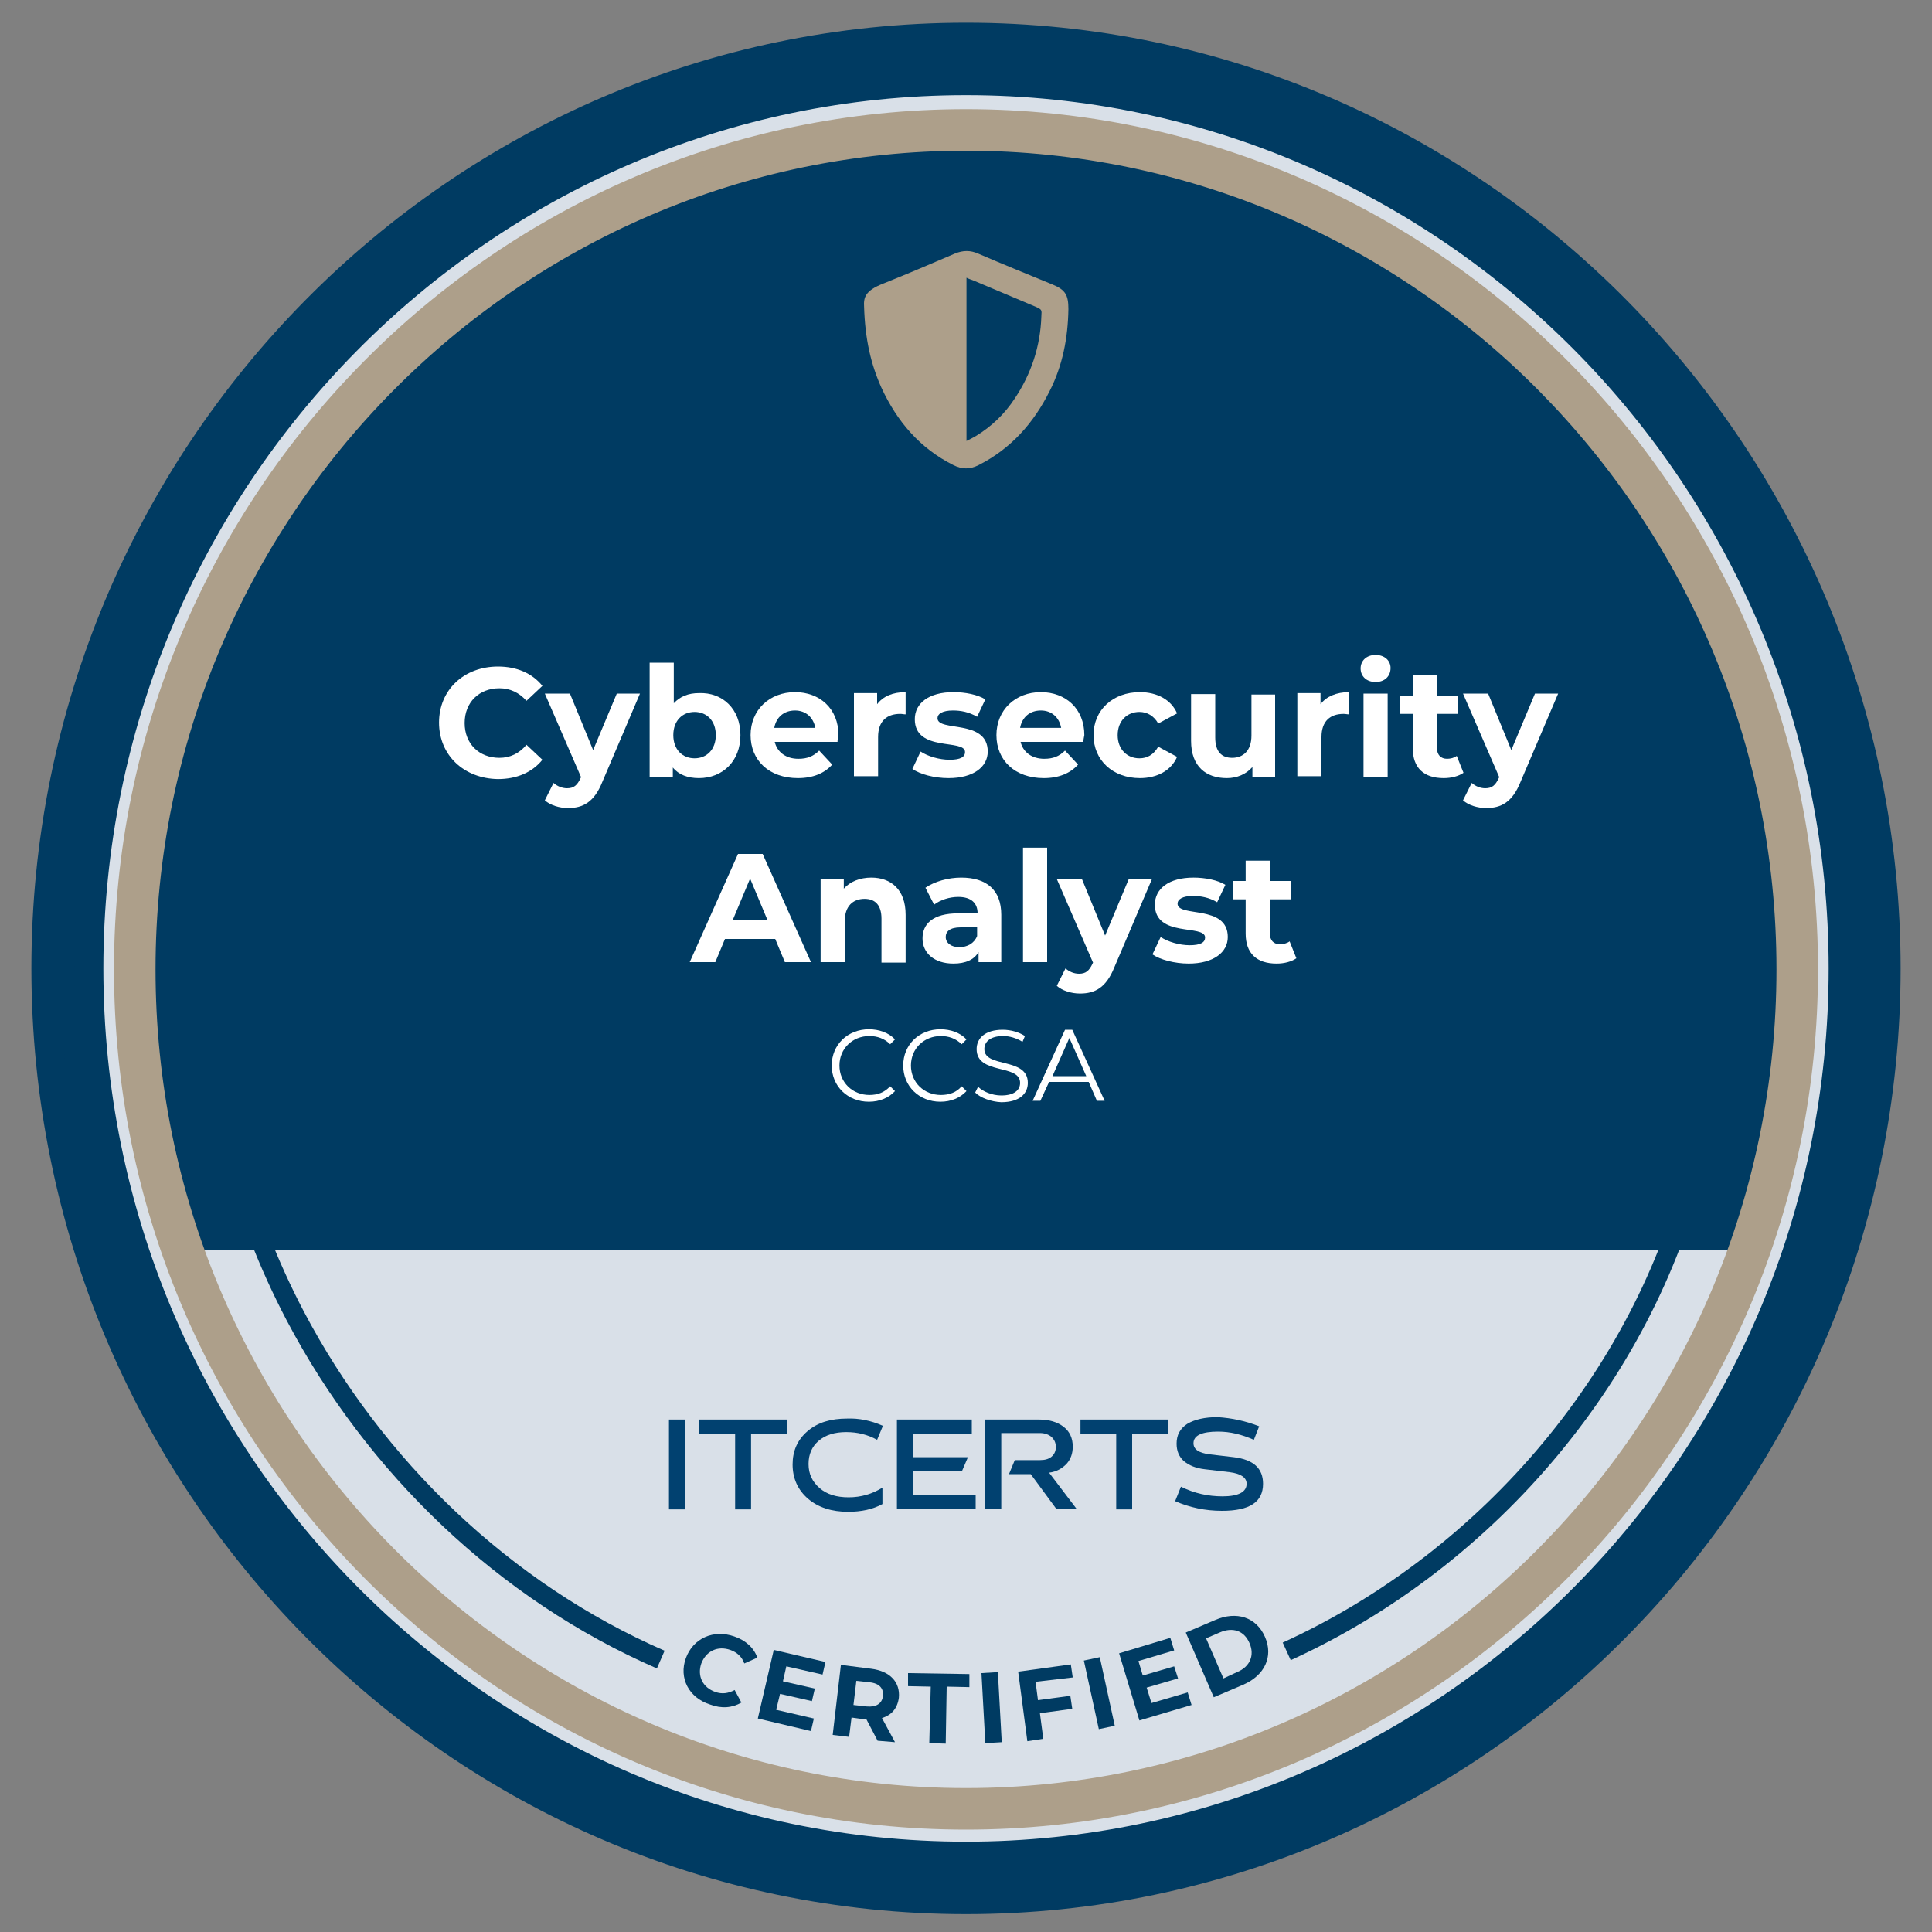 <svg xmlns="http://www.w3.org/2000/svg" xmlns:xlink="http://www.w3.org/1999/xlink" id="Camada_1" x="0px" y="0px" viewBox="0 0 400 400" style="enable-background:new 0 0 400 400;" xml:space="preserve"><rect x="0" y="0" width="400" height="400" fill="#808080" stroke="none"/><style type="text/css">	.st0{fill:#F7F7F7;stroke:#F7F7F7;stroke-width:0.75;stroke-miterlimit:10;}	.st1{fill:#D9E0E8;}	.st2{display:none;}	.st3{display:inline;fill:#FFFFFF;}	.st4{fill:#003B62;stroke:#003B62;stroke-width:6;stroke-miterlimit:10;}	.st5{fill:#003B62;}	.st6{fill:#AD9F8A;stroke:#AD9F8A;stroke-width:3;stroke-miterlimit:10;}	.st7{fill-rule:evenodd;clip-rule:evenodd;fill:#AD9F8A;}	.st8{fill:#014170;}	.st9{fill:none;stroke:#003B62;stroke-width:4;stroke-miterlimit:10;}	.st10{fill:#FFFFFF;}</style><title>Ativo 24</title><ellipse class="st0" cx="200" cy="200.4" rx="169.3" ry="174.4"></ellipse><path class="st1" d="M28.6,258.8c-6.4-19-9.9-39.4-9.9-60.6c0-102.7,81.7-186,182.5-186s182.5,83.3,182.5,186s-81.7,186-182.5,186 C121.3,384.2,53.3,331.8,28.6,258.8"></path><g>	<g class="st2">		<ellipse class="st3" cx="200" cy="200.5" rx="186" ry="188.3"></ellipse>	</g>	<g>		<path class="st4" d="M200,393.3C95,393.3,9.5,306.8,9.5,200.5S95,7.7,200,7.7s190.5,86.5,190.5,192.8S305,393.3,200,393.3z    M200,16.7C99.9,16.7,18.4,99.2,18.4,200.5c0,101.4,81.5,183.8,181.6,183.8s181.6-82.5,181.6-183.8   C381.6,99.2,300.1,16.7,200,16.7z"></path>	</g></g><ellipse class="st0" cx="200" cy="204" rx="169.3" ry="174.4"></ellipse><ellipse class="st1" cx="198.2" cy="206" rx="173" ry="174.2"></ellipse><g>	<g>		<g>			<g>				<g>					<path class="st5" d="M363.8,252.5c1-1,1.8-2.2,1.8-2.2c0.5-0.7,1-1.5,1.5-2.3c-0.8-2.1-0.3-4.9,1.7-6.2      c-3.2-2.2-2.7-8.2,1.7-9.1c0.2-1.6,0.4-3.2,0.6-4.8c1.7-6.7,3.5-16.2,3.7-27.8c0.1-6.3-0.1-24.3-10-51      c-12.9-34.7-33.6-61.2-48-77c-13.6-11.1-39.6-29.3-77-38c-16.9-3.9-64.1-14.2-115,10c-43.9,20.9-66,55.7-74,70      C34.3,155.1,28.8,192,29.1,224.1c0,1.3,0,2.5,0.1,3.7c0.9,2.1,1.3,4.4,1.3,6.7c1.4,0.4,2.7,1.5,3,3.5c1.1,6,3.7,11.4,6.8,16.6      c0.4,0.7,0.7,1.5,0.7,2.1C58.6,256.6,361.7,254.8,363.8,252.5z"></path>				</g>			</g>		</g>	</g></g><g>	<g>		<g>			<g>				<g>					<path class="st5" d="M363.5,254.6c1.3-1.4,2.4-2.9,3.3-4.5c-0.8-2.1-0.3-4.9,1.7-6.2c-3.2-2.2-2.7-8.2,1.7-9.1      c0.2-1.6,0.4-3.2,0.6-4.8c-0.1-1.5-0.1-3-0.3-4.4c-0.1-1.4,0.2-2.4,0.9-3.2H28.7c0,2.5,0.1,5,0.1,7.5c0.9,2.1,1.3,4.4,1.3,6.7      c1.4,0.4,2.7,1.5,3,3.5c1.1,6,3.7,11.4,6.8,16.6c0.4,0.7,0.7,1.5,0.7,2.1h321.5C361.9,257.5,362.2,256,363.5,254.6z"></path>				</g>			</g>		</g>	</g></g><g id="ESSE_23_">	<g>		<path class="st6" d="M200,377.3c-96.4,0-174.9-79.2-174.9-176.6c0-97.4,78.5-176.6,174.9-176.6c96.4,0,174.9,79.2,174.9,176.6   C374.9,298.1,296.4,377.3,200,377.3z M200,29.7c-93.4,0-169.3,76.7-169.3,171c0,94.3,76,171,169.3,171   c93.4,0,169.3-76.7,169.3-171C369.3,106.4,293.4,29.7,200,29.7z"></path>	</g></g><path class="st7" d="M178.9,63.5c-0.1-1.8,0.1-3.3,4-4.8c5-2,9.9-4.1,14.8-6.2c1.7-0.7,3.2-0.7,4.8,0c5.1,2.2,10.3,4.3,15.4,6.4 c2.7,1.1,3.3,2.2,3.3,5.1c-0.1,6-1.2,11.7-3.9,17c-3.3,6.6-8,11.9-14.7,15.3c-1.8,0.9-3.4,0.9-5.2,0c-7-3.5-11.7-9.1-14.9-16 C180.3,75.4,179.1,70.2,178.9,63.5z M200.1,91.3c0.8-0.4,1.4-0.7,1.9-1c3.3-2,6-4.6,8.1-7.8c3.4-5.1,5.3-10.8,5.5-17 c0.1-1.4,0.1-1.4-1.2-2c-4.3-1.8-8.5-3.6-12.8-5.4c-0.5-0.2-0.9-0.3-1.5-0.6C200.1,68.9,200.1,79.9,200.1,91.3z"></path><g>	<g>		<g>			<path class="st8" d="M138.5,293.9h3.3v18.6h-3.3V293.9z"></path>			<path class="st8" d="M144.8,293.9h18.1v3h-7.4v15.6h-3.3v-15.6h-7.4V293.9z"></path>			<path class="st8" d="M182.8,295.2l-1.2,2.9c-2-1.1-4.1-1.6-6.4-1.6c-2.4,0-4.3,0.6-5.7,1.8c-1.4,1.2-2.1,2.8-2.1,4.8    c0,2.1,0.8,3.7,2.3,5c1.5,1.3,3.5,1.9,6,1.9c2.6,0,4.9-0.7,7-2v3.4c-2,1.1-4.4,1.6-7.1,1.6c-3.4,0-6.2-0.9-8.3-2.7    c-2.1-1.8-3.2-4.2-3.2-7.1c0-2.8,1-5.1,3.1-6.9c2.1-1.8,4.8-2.6,8.2-2.6C177.8,293.6,180.3,294.1,182.8,295.2z"></path>			<path class="st8" d="M185.7,293.9h15.5v2.9H189v4.9h11.4l-1.2,2.8H189v5h13v2.9h-16.3V293.9z"></path>			<path class="st8" d="M204.2,293.9h10.9c2.1,0,3.8,0.5,5.1,1.5c1.3,1,1.9,2.4,1.9,4.1c0,1.4-0.4,2.6-1.3,3.6    c-0.9,0.9-2,1.6-3.6,1.8l5.7,7.5h-4.2l-5.3-7.2h-4.5l1.2-2.9h5.2c1,0,1.8-0.2,2.4-0.7c0.6-0.5,0.9-1.2,0.9-2    c0-0.9-0.3-1.5-0.9-2.1c-0.6-0.5-1.4-0.8-2.4-0.8h-8v15.7h-3.3V293.9z"></path>			<path class="st8" d="M223.7,293.9h18.1v3h-7.4v15.6h-3.3v-15.6h-7.4V293.9z"></path>			<path class="st8" d="M260.7,295.3l-1.1,2.8c-2.5-1.1-4.9-1.7-7.4-1.7c-3.4,0-5.1,0.8-5.1,2.4c0,1.3,1.1,2,3.3,2.3l5.1,0.6    c4,0.5,6,2.3,6,5.5c0,3.8-2.8,5.6-8.5,5.6c-3.5,0-6.7-0.7-9.7-2l1.2-3c2.8,1.4,5.7,2,8.6,2c3.3,0,5-0.9,5-2.6    c0-1.3-1.2-2.1-3.5-2.4l-5.1-0.6c-1.9-0.2-3.3-0.8-4.4-1.7c-1-0.9-1.5-2.1-1.5-3.6c0-1.8,0.7-3.1,2.2-4.1    c1.5-0.9,3.6-1.4,6.3-1.4C255.1,293.6,257.9,294.2,260.7,295.3z"></path>		</g>	</g></g><g>	<path class="st9" d="M136.8,343.6c-32.4-14.1-59.3-40-75.7-71.2c-5.5-10.5-9.9-21.7-12.8-33.3"></path>	<path class="st9" d="M351.7,238.7c-10.2,45-43.2,84-85.3,103.2"></path></g><g>	<path class="st5" d="M142,343.3c1.5-4.1,5.7-6,10-4.5c2.4,0.8,4.1,2.4,4.8,4.4l-2.7,1.2c-0.5-1.4-1.5-2.3-2.9-2.8  c-2.6-0.9-5,0.2-6,2.8c-0.9,2.6,0.3,5,2.9,5.9c1.4,0.5,2.7,0.3,4-0.4l1.4,2.6c-1.9,1.1-4.1,1.3-6.5,0.4  C142.6,351.5,140.5,347.4,142,343.3z"></path>	<path class="st5" d="M168.5,355.8l-0.6,2.6l-11-2.6l3.3-14.2l10.7,2.5l-0.6,2.6l-7.5-1.7l-0.7,3.1l6.6,1.5l-0.6,2.6l-6.6-1.5  l-0.8,3.3L168.5,355.8z"></path>	<path class="st5" d="M181.7,360.4l-2.3-4.4l-0.2,0l-2.9-0.4l-0.5,4l-3.4-0.4l1.7-14.5l6.3,0.8c3.9,0.5,6,2.8,5.7,6  c-0.3,2.2-1.5,3.6-3.5,4.2l2.7,5L181.7,360.4z M180,348.3l-2.7-0.3l-0.6,5l2.7,0.3c2,0.2,3.2-0.6,3.4-2.1  C183,349.6,182.1,348.5,180,348.3z"></path>	<path class="st5" d="M192.7,349.2l-4.7-0.1l0-2.7l12.7,0.2l0,2.7l-4.7-0.1l-0.2,11.8l-3.4-0.1L192.7,349.2z"></path>	<path class="st5" d="M203.2,346.4l3.4-0.2l0.8,14.5l-3.4,0.2L203.2,346.4z"></path>	<path class="st5" d="M214.4,348.2l0.5,3.8l6.7-0.9l0.4,2.7l-6.7,0.9l0.7,5.3l-3.3,0.5l-1.9-14.4l10.9-1.5l0.4,2.7L214.4,348.2z"></path>	<path class="st5" d="M224.4,343.8l3.3-0.7l3.1,14.2l-3.3,0.7L224.4,343.8z"></path>	<path class="st5" d="M245.9,350.4l0.8,2.6l-10.8,3.2l-4.2-13.9l10.6-3.2l0.8,2.6l-7.4,2.2l0.9,3l6.5-1.9l0.8,2.5l-6.5,1.9l1,3.2  L245.9,350.4z"></path>	<path class="st5" d="M245.5,338l6.1-2.6c4.4-1.9,8.5-0.6,10.3,3.5s-0.1,8-4.5,9.9l-6.1,2.6L245.5,338z M256.1,346.2  c2.7-1.1,3.7-3.5,2.6-6c-1.1-2.6-3.5-3.4-6.2-2.2l-2.8,1.2l3.6,8.3L256.1,346.2z"></path></g><g>	<g>		<path class="st10" d="M90.9,149.6c0-6.8,5.2-11.6,12.2-11.6c3.9,0,7.1,1.4,9.2,4l-3.3,3.1c-1.5-1.7-3.4-2.6-5.6-2.6   c-4.2,0-7.2,2.9-7.2,7.2s3,7.2,7.2,7.2c2.2,0,4.1-0.9,5.6-2.7l3.3,3.1c-2.1,2.6-5.3,4-9.2,4C96.1,161.2,90.9,156.4,90.9,149.6z"></path>		<path class="st10" d="M132.5,143.6l-7.8,18.3c-1.7,4.2-4,5.4-7.1,5.4c-1.8,0-3.7-0.6-4.8-1.6l1.8-3.6c0.8,0.7,1.8,1.1,2.8,1.1   c1.4,0,2.1-0.6,2.8-2.1l0.1-0.2l-7.5-17.3h5.2l4.8,11.7l4.9-11.7H132.5z"></path>		<path class="st10" d="M153.3,152.2c0,5.4-3.7,8.9-8.6,8.9c-2.3,0-4.2-0.7-5.4-2.2v2h-4.8v-23.7h5v8.4c1.3-1.4,3-2.1,5.2-2.1   C149.6,143.3,153.3,146.8,153.3,152.2z M148.2,152.2c0-3-1.9-4.8-4.4-4.8s-4.4,1.8-4.4,4.8s1.9,4.8,4.4,4.8   S148.2,155.2,148.2,152.2z"></path>		<path class="st10" d="M173.4,153.6h-13c0.5,2.1,2.3,3.5,4.9,3.5c1.8,0,3.1-0.5,4.3-1.7l2.7,2.9c-1.6,1.8-4,2.8-7.1,2.8   c-6,0-9.8-3.7-9.8-8.9c0-5.2,3.9-8.9,9.2-8.9c5.1,0,9,3.4,9,8.9C173.5,152.7,173.4,153.2,173.4,153.6z M160.3,150.7h8.5   c-0.4-2.2-2-3.6-4.2-3.6C162.3,147.1,160.7,148.5,160.3,150.7z"></path>		<path class="st10" d="M187.5,143.3v4.6c-0.4,0-0.7-0.1-1.1-0.1c-2.8,0-4.6,1.5-4.6,4.8v8.1h-5v-17.2h4.8v2.3   C182.8,144.2,184.8,143.3,187.5,143.3z"></path>		<path class="st10" d="M188.9,159.2l1.7-3.6c1.5,1,3.9,1.7,6,1.7c2.3,0,3.2-0.6,3.2-1.6c0-2.8-10.4,0.1-10.4-6.8   c0-3.3,2.9-5.6,8-5.6c2.4,0,5,0.5,6.6,1.5l-1.7,3.6c-1.7-1-3.4-1.3-5-1.3c-2.2,0-3.2,0.7-3.2,1.6c0,2.9,10.4,0.1,10.4,6.9   c0,3.2-3,5.5-8.1,5.5C193.4,161.1,190.5,160.3,188.9,159.2z"></path>		<path class="st10" d="M224.3,153.6h-13c0.5,2.1,2.3,3.5,4.9,3.5c1.8,0,3.1-0.5,4.3-1.7l2.7,2.9c-1.6,1.8-4,2.8-7.1,2.8   c-6,0-9.8-3.7-9.8-8.9c0-5.2,3.9-8.9,9.2-8.9c5.1,0,9,3.4,9,8.9C224.4,152.7,224.3,153.2,224.3,153.6z M211.2,150.7h8.5   c-0.4-2.2-2-3.6-4.2-3.6C213.2,147.1,211.6,148.5,211.2,150.7z"></path>		<path class="st10" d="M226.4,152.2c0-5.2,4-8.9,9.6-8.9c3.6,0,6.5,1.6,7.7,4.4l-3.9,2.1c-0.9-1.6-2.3-2.4-3.9-2.4   c-2.5,0-4.5,1.8-4.5,4.8s2,4.8,4.5,4.8c1.6,0,2.9-0.7,3.9-2.4l3.9,2.1c-1.2,2.8-4.1,4.4-7.7,4.4   C230.4,161.1,226.4,157.4,226.4,152.2z"></path>		<path class="st10" d="M264,143.6v17.2h-4.7v-2c-1.3,1.5-3.2,2.3-5.3,2.3c-4.3,0-7.4-2.4-7.4-7.7v-9.7h5v9c0,2.9,1.3,4.2,3.5,4.2   c2.3,0,4-1.5,4-4.6v-8.5H264z"></path>		<path class="st10" d="M279.3,143.3v4.6c-0.4,0-0.7-0.1-1.1-0.1c-2.8,0-4.6,1.5-4.6,4.8v8.1h-5v-17.2h4.8v2.3   C274.6,144.2,276.7,143.3,279.3,143.3z"></path>		<path class="st10" d="M281.7,138.4c0-1.6,1.2-2.8,3.1-2.8c1.9,0,3.1,1.2,3.1,2.7c0,1.7-1.2,2.9-3.1,2.9   C282.9,141.2,281.7,140,281.7,138.4z M282.3,143.6h5v17.2h-5V143.6z"></path>		<path class="st10" d="M303,160c-1,0.7-2.5,1.1-4.1,1.1c-4.1,0-6.4-2.1-6.4-6.2v-7.1h-2.7V144h2.7v-4.2h5v4.2h4.3v3.8h-4.3v7   c0,1.5,0.8,2.3,2.1,2.3c0.7,0,1.5-0.2,2-0.6L303,160z"></path>		<path class="st10" d="M322.6,143.6l-7.8,18.3c-1.7,4.2-4,5.4-7.1,5.4c-1.8,0-3.7-0.6-4.8-1.6l1.8-3.6c0.8,0.7,1.8,1.1,2.8,1.1   c1.4,0,2.1-0.6,2.8-2.1l0.1-0.2l-7.5-17.3h5.2l4.8,11.7l4.9-11.7H322.6z"></path>		<path class="st10" d="M160.5,194.4h-10.4l-2,4.8h-5.3l10-22.4h5.1l10,22.4h-5.4L160.5,194.4z M158.9,190.5l-3.6-8.6l-3.6,8.6   H158.9z"></path>		<path class="st10" d="M187.5,189.4v9.9h-5v-9.1c0-2.8-1.3-4.1-3.5-4.1c-2.4,0-4.1,1.5-4.1,4.6v8.5h-5V182h4.8v2   c1.3-1.5,3.4-2.3,5.7-2.3C184.4,181.7,187.5,184.1,187.5,189.4z"></path>		<path class="st10" d="M207.3,189.4v9.8h-4.7v-2.1c-0.9,1.6-2.7,2.4-5.2,2.4c-4,0-6.4-2.2-6.4-5.2c0-3,2.1-5.2,7.4-5.2h4   c0-2.1-1.3-3.4-4-3.4c-1.8,0-3.7,0.6-5,1.6l-1.8-3.5c1.9-1.3,4.7-2.1,7.4-2.1C204.2,181.7,207.3,184.2,207.3,189.4z M202.3,193.8   V192h-3.4c-2.3,0-3.1,0.9-3.1,2c0,1.2,1.1,2.1,2.8,2.1C200.3,196.1,201.7,195.3,202.3,193.8z"></path>		<path class="st10" d="M211.8,175.5h5v23.7h-5V175.5z"></path>		<path class="st10" d="M238.5,182l-7.8,18.3c-1.7,4.2-4,5.4-7.1,5.4c-1.8,0-3.7-0.6-4.8-1.6l1.8-3.6c0.8,0.7,1.8,1.1,2.8,1.1   c1.4,0,2.1-0.6,2.8-2.1l0.1-0.2l-7.5-17.3h5.2l4.8,11.7l4.9-11.7H238.5z"></path>		<path class="st10" d="M238.6,197.6l1.7-3.6c1.5,1,3.9,1.7,6,1.7c2.3,0,3.2-0.6,3.2-1.6c0-2.8-10.4,0.1-10.4-6.8   c0-3.3,2.9-5.6,8-5.6c2.4,0,5,0.5,6.6,1.5l-1.7,3.6c-1.7-1-3.4-1.3-5-1.3c-2.2,0-3.2,0.7-3.2,1.6c0,2.9,10.4,0.1,10.4,6.9   c0,3.2-3,5.5-8.1,5.5C243.2,199.5,240.2,198.7,238.6,197.6z"></path>		<path class="st10" d="M268.4,198.4c-1,0.7-2.5,1.1-4.1,1.1c-4.1,0-6.4-2.1-6.4-6.2v-7.1h-2.7v-3.8h2.7v-4.2h5v4.2h4.3v3.8h-4.3v7   c0,1.5,0.8,2.3,2.1,2.3c0.7,0,1.5-0.2,2-0.6L268.4,198.4z"></path>	</g></g><g>	<g>		<path class="st10" d="M172.2,220.6c0-4.3,3.3-7.5,7.7-7.5c2.1,0,4.1,0.7,5.4,2.1l-1,1c-1.2-1.2-2.7-1.7-4.3-1.7   c-3.5,0-6.2,2.6-6.2,6.1s2.7,6.1,6.2,6.1c1.7,0,3.1-0.5,4.3-1.8l1,1c-1.3,1.4-3.2,2.2-5.4,2.2   C175.5,228.1,172.2,224.9,172.2,220.6z"></path>		<path class="st10" d="M187,220.6c0-4.3,3.3-7.5,7.7-7.5c2.1,0,4.1,0.7,5.4,2.1l-1,1c-1.2-1.2-2.7-1.7-4.3-1.7   c-3.5,0-6.2,2.6-6.2,6.1s2.7,6.1,6.2,6.1c1.7,0,3.2-0.5,4.3-1.8l1,1c-1.3,1.4-3.2,2.2-5.4,2.2C190.3,228.1,187,224.9,187,220.6z"></path>		<path class="st10" d="M201.9,226.2l0.6-1.2c1,1,2.9,1.8,4.8,1.8c2.8,0,3.9-1.2,3.9-2.6c0-4-9-1.6-9-7c0-2.2,1.7-4,5.4-4   c1.7,0,3.4,0.5,4.6,1.3l-0.5,1.2c-1.3-0.8-2.7-1.2-4-1.2c-2.7,0-3.9,1.2-3.9,2.7c0,4,9,1.6,9,7c0,2.2-1.7,4-5.5,4   C205.2,228.1,203,227.3,201.9,226.2z"></path>		<path class="st10" d="M225.4,224h-8.2l-1.8,3.9h-1.6l6.7-14.7h1.5l6.7,14.7h-1.6L225.4,224z M224.9,222.8l-3.5-7.9l-3.5,7.9H224.9   z"></path>	</g></g></svg>
